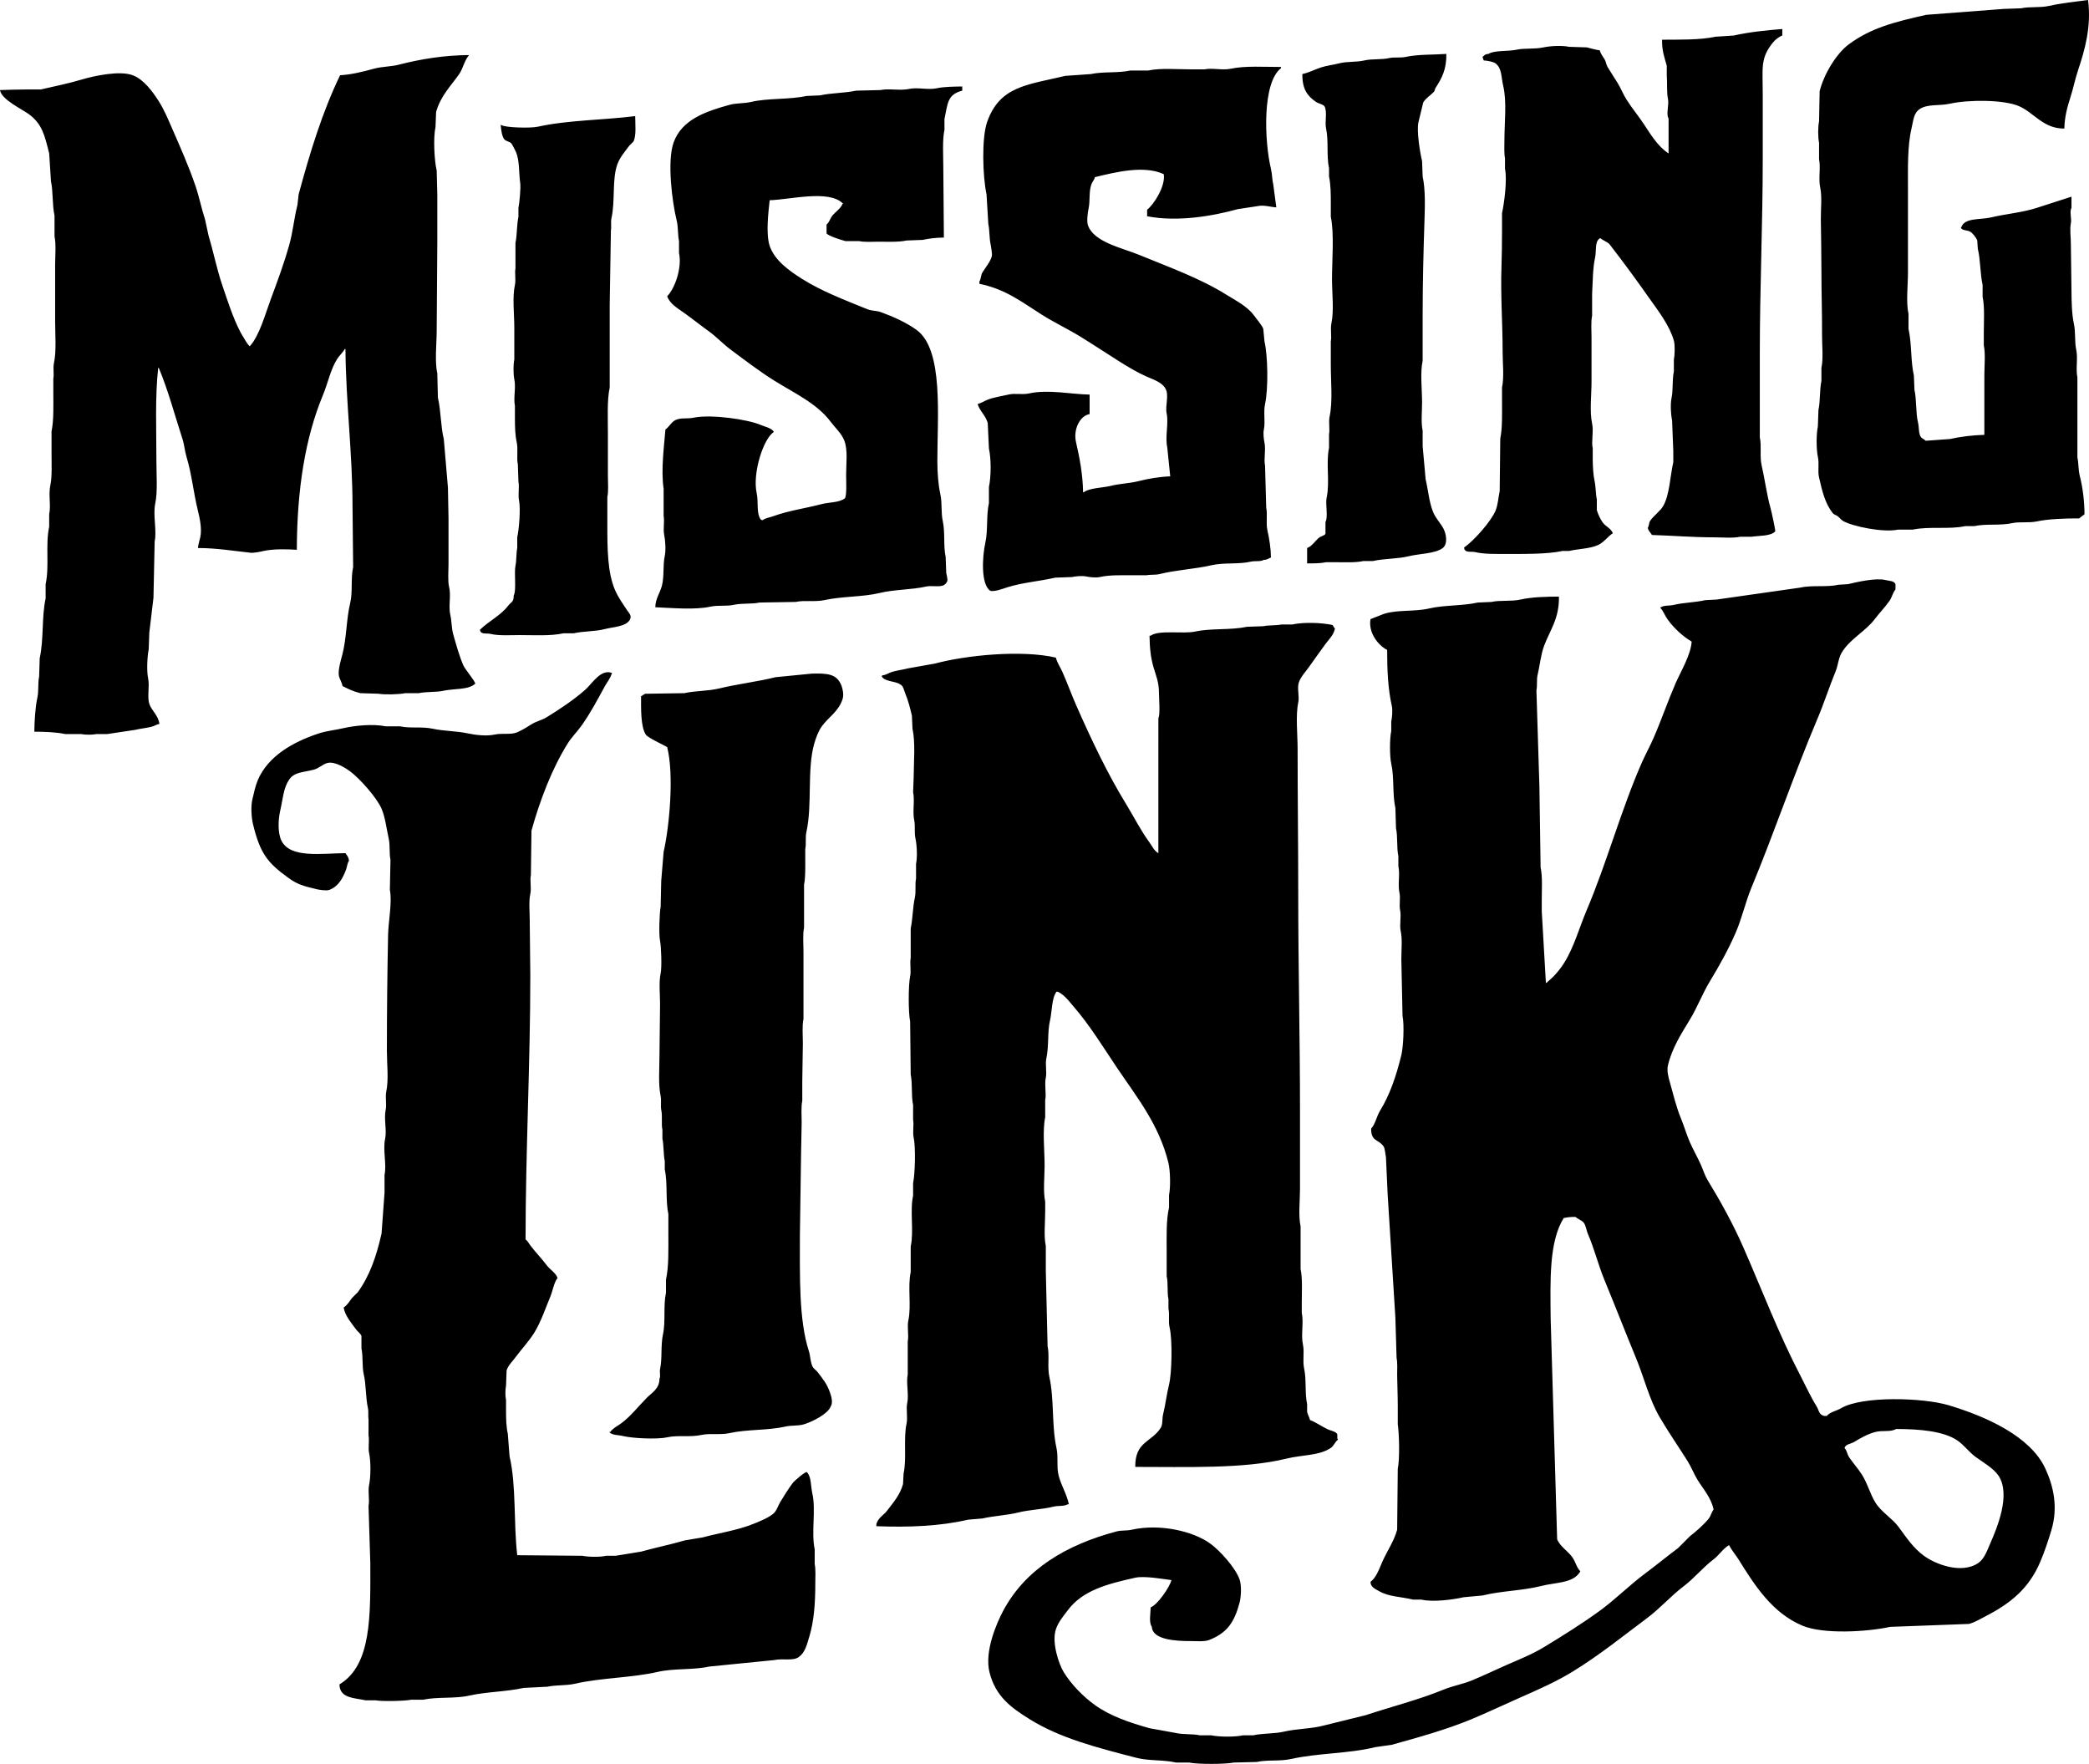 <?xml version="1.0" encoding="utf-8"?>
<!-- Generator: Adobe Illustrator 16.0.0, SVG Export Plug-In . SVG Version: 6.00 Build 0)  -->
<!DOCTYPE svg PUBLIC "-//W3C//DTD SVG 1.1//EN" "http://www.w3.org/Graphics/SVG/1.1/DTD/svg11.dtd">
<svg version="1.1" id="Layer_1" xmlns="http://www.w3.org/2000/svg" xmlns:xlink="http://www.w3.org/1999/xlink" x="0px" y="0px"
	 width="1000px" height="844.346px" viewBox="0 0 1000 844.346" enable-background="new 0 0 1000 844.346" xml:space="preserve">
<path d="M999.55,0c1.671,12.866-1.62,24.168-4.828,33.735c-1.489,4.493-2.192,8.463-3.683,13.062
	c-1.392,4.306-2.75,9.249-2.831,14.749c-10.23,0.064-14.503-7.678-21.836-10.779s-24.013-3.102-32.917-1.137
	c-5.337,1.169-10.607,0.032-14.454,2.544c-2.963,1.933-3.011,5.263-3.977,9.372c-1.981,8.38-1.686,19.126-1.686,28.914v39.987
	c0,6.253-0.983,14.168,0.262,19.848v7.086c1.62,7.342,0.981,15.42,2.569,22.409c0.081,2.267,0.181,4.551,0.278,6.81
	c1.064,4.796,0.573,10.983,1.687,15.607c0.589,2.382,0.195,5.345,1.44,7.088c0.654,0.67,1.604,1.022,2.259,1.694
	c3.862-0.287,7.758-0.558,11.621-0.836c5.009-1.146,10.935-1.85,16.45-1.997V179.79c0-4.592,0.605-10.369-0.262-14.461v-5.95
	c0-5.517,0.475-12.408-0.573-17.301v-5.68c-1.228-5.615-0.998-12.171-2.292-17.293c-0.081-1.326-0.18-2.652-0.277-3.978
	c-0.459-1.317-2.21-3.584-3.405-4.24c-1.489-0.834-3.798-0.4-4.518-1.988h0.262c1.49-4.813,9.02-3.593,14.192-4.813
	c7.397-1.759,14.878-2.299,21.851-4.541c5.566-1.792,11.147-3.61,16.729-5.402v5.402c-1.048,1.661,0.18,5.18-0.296,7.374
	c-0.588,2.815,0,6.449,0,9.919c0.1,7.464,0.197,14.936,0.296,22.409c0.032,4.967,0.146,11.081,1.13,15.59
	c0.933,4.256,0.294,8.585,1.128,12.489c0.918,4.174-0.311,9.281,0.573,13.323v38.286c0.606,2.757,0.409,5.917,1.13,8.798
	c1.391,5.5,2.227,11.769,2.275,18.415l-2.554,1.997c-6.024-0.034-14.716,0.237-20.134,1.424c-3.978,0.858-8.348,0.064-11.916,0.843
	c-5.859,1.284-12.522,0.196-18.152,1.424h-4.256c-7.856,1.694-17.302,0-25.24,1.694h-7.088c-7.104,1.522-22.211-1.662-26.385-4.24
	c-0.9-0.573-1.703-1.678-2.555-2.284c-0.769-0.532-1.701-0.688-2.273-1.407c-3.602-4.689-4.928-10.058-6.516-17.032
	c-0.753-3.282,0.181-6.416-0.572-9.919c-0.786-3.674-0.786-10.778,0-14.469c0.098-2.644,0.195-5.296,0.278-7.923
	c0.949-4.297,0.49-9.56,1.424-13.913v-6.236c0.998-4.607,0.245-11.032,0.294-16.155c0.066-9.854-0.294-19.594-0.294-30.069
	c0-8.184-0.181-16.949-0.278-24.675c-0.066-4.877,0.654-10.942-0.278-15.32c-0.982-4.51,0.295-9.583-0.573-13.61v-7.931
	c-0.556-2.61-0.572-7.602,0-10.222c0.098-4.812,0.181-9.641,0.278-14.445c2.046-8.266,8.054-18.054,13.896-22.416
	c10.575-7.857,21.885-10.754,37.156-14.175c12.391-0.958,24.782-1.899,37.156-2.833c2.734-0.098,5.483-0.205,8.233-0.286
	c4.174-0.925,8.889-0.147,13.324-1.138C986.75,1.522,993.691,0.737,999.55,0 M853.185,13.889v3.117
	c-1.686,0.589-3.47,2.096-4.534,3.405c-6.056,7.579-4.829,11.867-4.829,24.389v30.92c0.017,31.345-1.407,61.823-1.407,93.577v39.997
	c0.917,4.157-0.099,9.1,0.851,13.323c1.605,7.038,2.455,14.043,4.24,20.42c0.475,1.669,2.521,10.942,2.291,11.343
	c-2.227,2.333-7.448,1.964-11.359,2.545h-5.385c-3.487,0.762-8.479,0.287-12.474,0.287c-10.328,0-20.297-0.852-29.789-1.122
	c-0.688-1.154-1.688-1.907-1.998-3.405c0.623-0.957,0.523-2.496,1.146-3.396c1.687-2.472,4.779-4.551,6.235-7.095
	c3.062-5.296,3.291-14.11,4.83-21.001v-5.377c-0.197-4.828-0.377-9.641-0.573-14.47c-0.557-2.496-0.9-7.824-0.278-10.778
	c0.852-3.921,0.262-8.864,1.13-12.751v-5.68c0.426-1.949,0.604-6.907,0-9.068c-2.079-7.325-7.629-14.47-11.639-20.134
	c-6.171-8.781-12.456-17.366-19.003-25.813c-1.097-1.424-3.208-1.891-4.519-3.119c-0.508,0.172-0.295,0.049-0.572,0.287
	c-2.161,1.628-1.293,5.933-1.998,9.068c-1.113,5.099-1.096,11.728-1.407,17.293v10.492c-0.621,2.889-0.278,7.129-0.278,10.492
	v20.992c0,6.352-0.981,14.364,0.278,20.141c0.803,3.74-0.458,8.521,0.294,11.901v5.688c0.051,2.963,0.247,6.899,0.835,9.632
	c0.704,3.208,0.541,6.367,1.13,9.068v5.115c0.541,1.956,1.719,4.396,2.831,5.95c1.326,1.825,3.995,2.832,4.83,5.115
	c-2.423,1.588-4.354,4.436-7.088,5.664c-4.011,1.792-9.117,1.759-13.896,2.832h-3.11c-7.316,1.596-18.645,1.424-26.959,1.424
	c-4.96,0-10.476,0.147-14.748-0.86c-1.833-0.417-4.255,0.271-5.106-1.121c-0.229-0.335-0.229-0.482-0.278-1.137
	c4.517-2.995,12.833-12.383,15.026-17.579c1.162-2.734,1.309-6.237,1.996-9.355c0.083-8.413,0.181-16.827,0.279-25.24
	c1.063-4.911,0.834-12.252,0.834-17.589v-6.801c1.064-4.861,0.294-11.629,0.294-17.03c0-13.947-1.03-26.902-0.556-40.545
	c0.181-5.385,0.262-11.769,0.262-17.58v-8.233c1.048-4.796,2.555-16.089,1.424-21.27v-5.099c-0.475-2.292-0.278-5.762-0.278-8.512
	c0-8.577,1.229-18.472-0.572-26.099c-1.08-4.641-0.573-8.34-3.683-10.778c-1.229-0.851-3.928-1.285-5.664-1.408
	c-0.18-0.564-0.393-1.137-0.572-1.702c1.048-0.721,1.015-1.311,2.832-1.409c2.733-1.816,9.543-1.162,13.34-1.997
	c4.043-0.892,8.561-0.172,13.045-1.137c3.323-0.712,8.888-0.99,12.195-0.27c2.831,0.081,5.663,0.18,8.495,0.27
	c1.98,0.45,4.124,1.154,6.252,1.424c0.409,1.694,1.49,2.979,2.275,4.255c0.705,1.137,0.72,2.529,1.425,3.683
	c1.505,2.497,3.29,5.181,4.813,7.661c1.637,2.668,2.602,5.312,4.255,7.93c2.504,3.995,5.647,7.759,8.217,11.63
	c3.453,5.181,6.728,10.794,11.934,14.183V56.716c-1.311-2.128,0.311-6.637-0.296-9.371c-0.688-3.069-0.278-8.193-0.572-11.327
	v-4.542c-1.194-4.289-2.308-7.039-2.259-12.472c8.233-0.05,18.153,0.188,25.535-1.424c2.913-0.181,5.843-0.385,8.772-0.574
	C837.258,15.354,845.278,14.511,853.185,13.889 M692.366,25.813c0.114,7.424-2.243,11.81-5.108,16.156
	c-0.393,0.589-0.393,1.473-0.851,1.98c-1.604,1.735-3.88,2.996-5.106,5.107c-0.753,3.118-1.507,6.237-2.275,9.355
	c-1.032,4.338,0.884,15.37,1.719,18.717c0.098,2.472,0.18,4.919,0.278,7.382c1.391,6.318,1.079,14.494,0.852,21.835
	c-0.458,13.66-0.852,29.349-0.852,43.392c0,5.566,0,10.379,0,15.878v7.088c-1.261,5.68-0.278,13.61-0.278,19.863
	c0,4.313-0.573,9.805,0.278,13.61v7.374c0.475,5.279,0.933,10.582,1.424,15.877c1.261,5.294,1.669,11.146,3.666,15.885
	c1.195,2.799,3.503,5.148,4.829,7.661c1.391,2.603,2.226,7.308-0.278,9.355c-3.683,2.766-11.18,2.659-16.45,3.969
	c-5.173,1.277-11.457,1.023-17.023,2.267h-4.533c-3.798,0.834-8.561,0.565-13.047,0.565h-4.812
	c-2.701,0.588-5.877,0.556-9.085,0.573v-7.374c2.391-0.802,4.011-3.708,5.941-5.115c0.738-0.517,2.472-0.885,2.849-1.694v-5.68
	c1.343-2.194-0.099-8.544,0.557-11.614c1.638-7.546-0.425-16.533,1.146-23.833v-6.522c0.492-2.3-0.294-5.852,0.279-8.495
	c1.537-7.178,0.572-16.631,0.572-24.676v-11.343c0.491-2.316-0.278-5.852,0.278-8.52c1.31-6.13,0.295-14.568,0.295-21.271
	c0-9.019,1.113-21.925-0.573-29.766v-5.966c0-4.592,0.016-9.338-0.852-13.324v-3.978c-1.26-5.761-0.146-13.151-1.407-18.986
	c-0.736-3.323,0.754-8.233-0.851-10.779c-1.097-1.007-2.701-1.137-3.979-1.997c-4.141-2.783-6.612-6.163-6.531-13.324
	c3.062-0.639,5.959-2.177,8.79-3.118c2.783-0.934,6.023-1.269,8.808-1.997c4.042-1.032,7.953-0.434,12.177-1.408
	c3.667-0.835,7.939-0.245,11.916-1.137c2.358-0.516,5.238,0.032,7.956-0.564C678.666,25.977,686.571,26.23,692.366,25.813
	 M142.093,263.179c-4.647-0.318-11.228-0.467-15.876,0.557c-1.539,0.352-4.632,1.022-6.237,0.851
	c-8.021-0.834-16.139-2.243-25.24-2.259c0.181-1.875,0.752-3.388,1.13-5.115c0.916-4.208-0.361-9.551-1.13-12.751
	c-2.161-8.84-2.946-17.449-5.385-25.527c-0.949-3.069-1.032-5.786-1.997-8.782c-3.732-11.506-6.891-23.407-11.344-34.046h-0.294
	c-1.523,13.676-0.852,29.635-0.852,44.538c0,6.334,0.639,14.896-0.557,20.412c-1.178,5.516,0.852,12.874-0.277,18.153
	c-0.197,8.986-0.394,17.947-0.574,26.934c-0.671,5.582-1.325,11.163-1.997,16.728c-0.081,2.652-0.179,5.296-0.277,7.948
	c-0.721,3.388-1.032,10.476-0.279,13.896c0.786,3.683-0.523,8.864,0.556,12.195c1.081,3.257,4.453,5.688,4.83,9.641
	c-1.375,0.188-2.096,0.818-3.11,1.137c-2.865,0.876-5.909,1.007-8.527,1.694c-4.436,0.671-8.872,1.326-13.325,1.997h-5.107
	c-1.899,0.401-5.483,0.417-7.382,0h-7.644c-4.386-0.958-10.018-1.105-14.764-1.137c0.033-4.796,0.442-11.671,1.424-16.165
	c0.77-3.485,0.181-7.038,0.868-10.205c0.082-2.93,0.181-5.869,0.279-8.798c2.012-9.215,0.883-19.691,2.831-28.646v-6.808
	c1.882-8.627-0.18-18.84,1.703-27.5v-5.974c0.916-4.223-0.426-9.266,0.556-13.889c0.9-4.076,0.556-10.509,0.573-14.732v-11.065
	c1.113-5.164,0.852-12.808,0.852-18.438v-6.801c0.425-1.948-0.213-5.082,0.294-7.374c1.245-5.819,0.574-13.479,0.574-20.15v-26.934
	c0-4.33,0.524-9.788-0.295-13.61v-9.927c-1.146-5.311-0.622-11.516-1.702-16.458c-0.295-4.444-0.574-8.88-0.851-13.324
	c-2.194-8.749-3.34-14.044-9.642-18.726C10.41,52.142,0.671,47.697,0,43.106c3.912-0.098,8.676-0.286,13.029-0.286h6.548
	c6.891-1.622,13.192-2.833,19.837-4.83c5.467-1.62,17.809-4.354,24.128-1.972c5.32,2.005,9.592,7.947,12.472,12.464
	c2.635,4.158,4.485,8.667,6.514,13.332c3.765,8.627,7.825,17.736,11.065,27.238c1.785,5.246,2.833,10.762,4.534,15.869
	c0.574,2.651,1.146,5.294,1.719,7.946c2.324,7.677,3.994,16.155,6.514,23.53c2.799,8.232,5.108,15.59,8.791,22.694
	c0.426,0.811,4.337,7.611,4.534,6.522c4.566-5.115,7.268-15.223,9.935-22.409c3.11-8.315,6.252-16.826,8.79-25.796
	c1.85-6.507,2.341-12.939,3.978-19.29c0.181-1.694,0.376-3.405,0.573-5.1c5.564-20.583,11.474-39.708,19.839-57.002
	c5.433-0.27,11.294-1.792,16.171-3.118c4.108-1.122,8.021-0.909,12.21-1.997c10.018-2.578,21.246-4.444,33.179-4.542v0.287
	c-2.095,2.397-2.733,6.203-4.534,8.798c-4.06,5.803-8.855,10.361-11.065,18.152c-0.098,2.448-0.196,4.911-0.295,7.374
	c-1.146,5.018-0.524,16.124,0.573,20.707c0.083,3.871,0.18,7.742,0.295,11.629v22.106c-0.115,14.281-0.213,28.563-0.295,42.827
	c0,6.064-0.998,15.051,0.295,20.428c0.081,3.871,0.18,7.75,0.278,11.621c1.522,6.564,1.31,13.791,2.832,19.863
	c0.655,7.742,1.326,15.501,1.98,23.243c0.098,4.911,0.196,9.838,0.278,14.749v21.843c0,3.503-0.425,8.046,0.295,11.058
	c1.014,4.279-0.425,9.158,0.572,13.332c0.688,2.946,0.541,6.351,1.409,9.354c1.439,5.009,2.814,10.132,4.811,14.748
	c0.983,2.194,5.713,7.554,5.696,8.798c-3.289,3.069-9.967,2.227-15.32,3.405c-3.486,0.753-8.086,0.352-11.638,1.122h-6.514
	c-3.126,0.671-10.115,0.769-12.784,0.286c-2.914-0.09-5.843-0.188-8.774-0.286c-3.338-0.802-5.957-2.096-8.511-3.405
	c-0.294-1.858-1.342-3.216-1.703-4.812c-0.605-2.66,1.146-8.348,1.703-10.492c1.997-7.874,1.833-16.712,3.683-24.39
	c1.309-5.393,0.196-11.761,1.424-17.309c-0.098-9.453-0.196-18.906-0.294-28.358c0-26.288-3.176-49.973-3.389-75.999h-0.295
	c-0.997,1.777-2.651,3.151-3.683,4.813c-3.208,5.107-4.386,11.466-6.808,17.293C146.071,209.646,142.159,234.42,142.093,263.179
	 M610.966,99.258c-2.619-0.098-5.86-1.292-9.068-0.573c-3.143,0.475-6.253,0.941-9.379,1.424
	c-12.048,3.355-28.972,6.236-43.393,3.404v-3.117c3.176-2.447,8.921-11.294,7.955-17.031c-9.592-4.453-23.539-0.819-32.918,1.424
	c-0.343,1.358-1.292,2.282-1.701,3.404c-1.343,3.806-0.491,7.676-1.407,11.917c-0.345,1.514-0.917,5.753-0.278,7.644
	c2.701,8.135,16.351,10.893,24.371,14.183c14.617,6.016,29.12,11.18,41.707,19.003c4.632,2.89,10.149,5.632,13.323,9.928
	c1.163,1.556,3.979,4.894,4.551,6.514c0.181,1.998,0.36,3.978,0.573,5.975c1.62,7.055,1.898,22.556,0.278,30.052
	c-0.852,3.904,0.229,8.496-0.572,12.195c-0.394,1.816-0.017,4.877,0.294,6.236c0.736,3.471-0.409,7.948,0.278,11.065
	c0.18,6.703,0.377,13.423,0.558,20.134c0.72,3.281-0.213,7.219,0.571,10.77c0.885,4.044,1.638,8.521,1.703,13.062
	c-1.358,0.434-1.474,1.056-3.404,1.122c-1.604,0.975-4.207,0.385-6.253,0.859c-5.859,1.375-12.768,0.328-18.726,1.703
	c-8.005,1.848-16.844,2.233-24.945,4.247c-1.933,0.483-4.469,0.164-6.236,0.564h-6.531c-5.599,0-11.064-0.212-15.878,0.86
	c-1.865,0.417-5.106,0.032-6.53-0.287c-1.914-0.433-5.303-0.049-6.793,0.287l-7.955,0.287c-7.627,1.735-15.5,2.323-22.686,4.534
	c-1.851,0.572-6.711,2.487-8.512,1.693c-4.468-3.134-3.766-16.253-2.275-22.956c1.309-5.884,0.376-12.842,1.719-19.011v-7.661
	c1.08-5.106,1.095-13.357,0-18.438c-0.213-4.051-0.394-8.127-0.574-12.178c-0.999-3.659-3.896-5.803-4.829-9.085
	c1.588-0.409,3.11-1.392,4.534-1.98c3.093-1.277,6.842-1.76,10.214-2.554c3.273-0.786,6.416,0.204,9.919-0.564
	c9.215-2.014,20.149,0.434,28.938,0.564c0.032,3.323,0.017,5.926,0,9.355c-4.436,0.637-7.938,7.079-6.53,13.332
	c1.751,7.693,3.24,15.295,3.404,24.095h0.295c2.472-2.096,9.265-2.145,13.045-3.11c4.093-1.04,8.855-1.13,13.323-2.267
	c4.502-1.139,9.839-2.08,15.043-2.26c-0.475-4.647-0.933-9.272-1.424-13.896c-1.113-5.099,0.736-11.433-0.278-16.18
	c-0.818-3.765,1.262-8.577-0.557-11.916c-1.686-2.996-5.434-4.207-8.806-5.664c-4.583-1.997-9.166-4.763-13.323-7.374
	c-6.204-3.904-12.474-8.077-18.727-11.916c-6.137-3.756-12.407-6.687-18.431-10.492c-9.297-5.852-17.153-12.17-29.79-14.731v-1.146
	c0.786-1.188,0.688-3.061,1.407-4.257c1.31-2.144,4.01-5.377,4.551-7.946c0.196-0.949-0.36-4.419-0.573-5.377
	c-0.736-3.404-0.459-6.891-1.13-9.919c-0.278-4.73-0.573-9.452-0.851-14.184c-1.833-8.364-2.423-26.885,0.278-34.61
	c6.024-17.195,19.085-17.751,37.452-22.106c4.058-0.286,8.134-0.573,12.193-0.858c5.909-1.285,12.946-0.385,19.004-1.711h8.511
	c5.86-1.252,13.7-0.549,20.412-0.549h6.514c3.585-0.793,8.577,0.549,12.489-0.286c6.941-1.507,15.992-0.834,24.111-0.86v0.573
	c-9.02,6.924-8.004,34.833-4.813,48.206c0.621,2.667,0.557,5.279,1.13,7.661C610.017,92.064,610.491,95.673,610.966,99.258
	 M460.623,41.396v1.997c-7.235,1.89-6.924,6.187-8.511,13.61v5.099c-1.064,5.09-0.557,12.112-0.557,17.866
	c0.082,11.246,0.196,22.506,0.279,33.752c-3.585,0.032-7.006,0.434-10.215,1.12c-2.553,0.106-5.09,0.206-7.66,0.287
	c-3.961,0.843-8.757,0.573-13.325,0.573c-3.011,0-6.825,0.287-9.346-0.286h-6.547c-1.899-0.483-8.2-2.448-9.068-3.684v-4.239
	c1.277-1.007,1.605-2.652,2.554-3.978c1.407-1.963,4.239-3.584,5.107-5.965h0.294c-0.098-0.082-0.213-0.188-0.294-0.287
	c-6.81-6.482-24.782-1.744-34.897-1.408c-0.671,6.122-1.867,16.155,0,21.843c2.374,7.071,9.673,12.137,15.614,15.869
	c9.266,5.852,20.314,10.042,31.183,14.47c2.095,0.851,4.304,0.597,6.547,1.424c5.958,2.161,12.21,5.009,17.006,8.496
	c12.997,9.452,9.886,41.379,9.919,62.968c0.017,5.147,0.392,10.886,1.424,15.591c0.949,4.272,0.278,8.798,1.146,12.776
	c1.228,5.614,0.245,11.917,1.407,17.293c0.099,2.545,0.197,5.098,0.278,7.661c0.147,0.622,0.688,3.036,0.573,3.691
	c-0.115,0.581-0.851,1.669-1.423,1.972c-1.883,1.375-6.155,0.253-8.774,0.86c-7.235,1.62-15.059,1.341-22.408,3.118
	c-8.136,1.939-17.776,1.505-26.385,3.396c-4.355,0.958-9.479-0.066-13.619,0.859c-5.762,0.082-11.524,0.181-17.285,0.286
	c-3.961,0.851-8.315,0.197-12.49,1.122c-3.355,0.736-7.415,0.065-11.065,0.851c-7.578,1.646-18.381,0.606-26.385,0.287
	c0.032-4.019,2.161-6.688,3.127-10.207c1.211-4.427,0.409-9.805,1.407-14.46c0.589-2.75,0.213-7.628-0.279-9.928
	c-0.605-2.848,0.247-6.588-0.277-9.085V233.97c-1.358-9.068,0.245-20.42,0.852-28.367c1.718-1.187,2.913-3.65,4.828-4.534
	c2.684-1.26,5.385-0.442,8.774-1.146c8.577-1.742,26.025,0.926,31.786,3.405c1.997,0.867,5.566,1.555,6.515,3.421
	c-5.058,3.347-10.262,19.708-8.233,29.193c0.999,4.575-0.278,9.592,1.981,12.776c0.326,0.196,0.277,0.164,0.867,0.286
	c1.49-1.12,3.47-1.276,5.385-1.997c6.874-2.544,15.108-3.658,22.703-5.663c3.7-0.991,8.708-0.688,11.327-2.833
	c0.966-1.58,0.573-8.487,0.573-11.065c0-5.867,0.885-11.833-0.834-16.457c-1.358-3.569-4.419-6.22-6.547-9.068
	c-6.612-8.889-17.677-13.849-27.22-19.847c-7.137-4.494-14.011-9.756-20.706-14.748c-3.602-2.685-6.81-6.154-10.492-8.798
	c-4.142-2.988-8.103-6.188-12.195-9.068c-2.865-2.014-6.45-4.125-7.661-7.661c3.486-3.404,7.235-13.381,5.664-20.706v-5.68
	c-0.672-3.118-0.311-6.688-1.13-9.919c-2.127-8.536-4.713-28.464-1.407-37.435c3.929-10.737,15.109-14.683,26.664-17.866
	c3.454-0.949,6.826-0.564,10.492-1.424c7.938-1.858,17.972-1.007,26.37-2.832c2.177-0.099,4.354-0.181,6.531-0.287
	c5.467-1.203,11.671-1.056,17.302-2.258c3.863-0.098,7.759-0.205,11.621-0.287c3.993-0.867,9.347,0.417,13.897-0.564
	c3.764-0.826,8.953,0.598,13.045-0.287C452.012,41.478,456.792,41.462,460.623,41.396 M304.059,55.58
	c0.049,3.985,0.589,9.5-0.852,12.202c-0.655,0.655-1.326,1.326-1.98,1.973c-1.899,2.537-4.567,5.72-5.68,8.806
	c-2.652,7.374-0.983,17.596-2.833,25.789c-0.426,1.849,0.049,4.477-0.278,5.974c-0.196,11.81-0.393,23.628-0.573,35.446v39.709
	c-1.342,6.113-0.835,15.305-0.867,22.106v20.149c0,3.266,0.36,7.423-0.262,10.205v12.759c-0.017,11.899,0.049,23.358,3.683,31.755
	c1.539,3.56,3.863,6.776,5.958,9.928c0.655,1.005,2.21,2.332,1.146,4.255c-1.898,3.404-7.922,3.404-12.21,4.542
	c-4.289,1.137-9.968,0.907-14.748,1.98h-4.829c-6.252,1.358-14.011,0.852-20.984,0.852c-4.665,0-9.805,0.4-13.896-0.564
	c-1.833-0.426-3.995,0.245-4.829-1.13c-0.213-0.319-0.163-0.262-0.278-0.852c4.239-4.174,10.001-6.842,13.603-11.629
	c1.325-1.743,2.569-1.44,2.569-4.813c1.375-2.267,0.115-10.812,0.834-14.2c0.541-2.463,0.328-5.999,0.852-8.494v-5.115
	c0.884-4.002,1.654-13.693,0.867-17.581c-0.588-2.848,0.247-6.571-0.294-9.068c-0.098-2.75-0.179-5.483-0.279-8.233
	c-0.703-3.266,0.229-7.169-0.573-10.77c-0.72-3.307-0.834-7.128-0.834-11.352v-5.95c-0.786-3.65,0.573-8.749-0.294-12.759
	c-0.508-2.398-0.508-6.965,0-9.362v-15.305c0-6.441-1-14.568,0.294-20.436c0.541-2.464-0.179-5.811,0.262-7.923v-12.203
	c0.802-3.625,0.573-8.536,1.424-12.472v-4.255c0.475-2.186,1.179-9.641,0.851-11.917c-0.72-5.083-0.262-10.615-1.98-14.756
	c-0.213-0.5-1.883-3.839-2.275-4.24c-0.819-0.884-2.684-1.023-3.405-1.997c-1.178-1.588-1.424-4.403-1.701-6.801h0.277
	c1.703,1.309,13.995,1.579,17.318,0.859C272.026,57.437,288.034,57.568,304.059,55.58 M746.251,285.58
	c0.245,10.508-4.372,16.204-7.088,23.545c-1.62,4.371-2.014,9.273-3.11,13.896c-0.573,2.324-0.065,5.213-0.573,7.374
	c0.476,15.305,0.934,30.625,1.425,45.938c0.179,12.939,0.359,25.902,0.572,38.859c0.981,4.452,0.557,10.86,0.557,15.582v5.402
	c0.67,11.433,1.325,22.874,1.98,34.308h0.295c1.031-0.941,2.079-1.891,3.109-2.831c1.948-1.949,3.93-4.461,5.386-6.81
	c4.729-7.587,7.137-16.655,10.771-25.24c9.592-22.58,16.563-48.303,26.386-70.613c1.719-3.855,3.993-8.012,5.679-11.916
	c3.798-8.749,6.712-17.383,10.492-26.083c2.293-5.23,7.269-13.496,7.661-19.863c-4.436-2.611-8.675-6.654-11.622-10.779
	c-1.243-1.727-1.931-3.919-3.404-5.377c0.099-0.098,0.181-0.188,0.278-0.286c1.67-1.056,4.011-0.589,6.237-1.138
	c4.566-1.105,10.214-1.154,15.042-2.267c1.783-0.098,3.584-0.18,5.368-0.277c13.242-1.899,26.484-3.791,39.727-5.672
	c6.007-1.375,12.947-0.115,18.709-1.424c1.522-0.098,3.027-0.179,4.551-0.286c4.124-1,13.307-3.11,17.857-1.973
	c2.046,0.499,4.075,0.319,4.828,1.973v2.553c-1.276,1.473-1.718,3.806-2.831,5.394c-2.144,3.069-4.829,5.786-7.088,8.781
	c-4.55,6.024-11.948,9.477-15.894,16.18c-1.521,2.611-1.637,5.885-2.832,8.782c-3.094,7.538-5.582,15.386-8.806,22.981
	c-11.098,26.181-20.608,54.351-31.477,80.531c-2.995,7.228-4.551,14.732-7.66,21.845c-3.47,7.93-7.808,15.77-12.195,22.956
	c-3.65,6.023-6.007,12.439-9.641,18.438c-3.993,6.589-8.495,13.48-10.492,21.845c-0.671,2.782,0.345,6.139,0.852,7.946
	c1.784,6.367,3.127,12.08,5.386,17.58c1.62,3.937,2.586,7.521,4.255,11.351c1.588,3.602,3.831,7.488,5.386,11.058
	c1.097,2.495,1.734,4.812,3.127,7.096c6.154,10.115,12.063,20.73,17.022,32.022c9.068,20.684,17.104,41.856,27.236,61.268
	c2.668,5.155,4.992,10.321,7.923,15.036c0.933,1.488,1.097,3.602,2.849,4.255c0.44,0.304,1.162,0.287,1.979,0.287
	c1.522-1.916,4.649-2.398,6.81-3.69c9.969-5.969,39.252-5.148,51.626-1.425c17.809,5.361,39.087,14.798,46.225,30.355
	c3.862,8.38,6.187,18.424,2.848,29.479c-1.538,5.13-3.307,10.443-5.401,15.322c-5.304,12.358-13.864,19.478-25.519,25.525
	c-2.569,1.325-5.499,3.151-8.511,3.977c-12.588,0.467-25.159,0.936-37.729,1.409c-11.328,2.446-32.017,3.601-41.985-0.574
	c-14.339-5.998-22.802-19.141-30.625-31.763c-1.407-2.243-3.306-4.402-4.534-6.801c-2.946,1.743-4.746,4.83-7.382,6.801
	c-5.058,3.839-9.281,9.068-14.175,12.775c-6.254,4.723-11.376,10.672-17.58,15.305c-11.638,8.692-22.817,17.744-35.471,25.525
	c-8.068,4.979-16.842,8.814-25.813,12.77c-7.431,3.271-15.305,7.021-22.964,10.204c-11.999,4.967-24.995,8.555-38.008,12.187
	c-2.651,0.385-5.304,0.777-7.939,1.146c-12.718,3.152-27.317,2.767-40.281,5.663c-5.468,1.22-11.213,0.272-16.45,1.425
	l-11.065,0.287c-3.994,0.835-17.285,0.866-21.279,0h-6.236c-6.351-1.425-13.013-0.722-19.003-2.267
	c-18.906-4.879-36.503-9.389-51.054-18.44c-8.937-5.555-16.335-10.859-19.282-22.407c-2.569-10.034,3.438-23.7,6.514-29.497
	c10.624-19.928,30.052-31.557,54.18-37.999c2.587-0.687,4.615-0.237,7.383-0.852c13.781-3.018,29.446,0.804,37.434,6.533
	c4.648,3.321,12.179,11.579,14.191,17.299c1.015,2.915,0.721,8.26,0,11.059c-2.536,9.493-5.974,14.47-14.47,17.858
	c-2.324,0.933-5.876,0.564-8.806,0.564c-7.219,0-18.35-0.55-18.726-6.801c-1.506-2.195-0.622-6.189-0.557-9.355
	c3.175-1.139,8.986-9.42,9.936-13.038c-3.944-0.507-12.947-2.109-17.317-1.146c-13.603,3.021-25.273,6.122-32.328,15.608
	c-2.03,2.731-4.436,5.467-5.662,9.068c-2.112,6.137,1.341,16.597,3.683,20.418c3.666,6.017,9.362,11.811,15.024,15.886
	c7.22,5.182,16.45,8.365,26.108,11.064c4.157,0.754,8.315,1.507,12.474,2.261c3.813,0.875,7.954,0.351,11.62,1.136h5.402
	c3.912,0.813,11.393,0.86,15.304,0h4.829c4.599-1.015,10.133-0.703,14.47-1.703c6.858-1.593,13.389-1.308,19.854-3.116l19.562-4.828
	c12.308-4.074,25.501-7.408,37.155-12.187c4.682-1.915,9.297-2.635,13.896-4.543c5.238-2.159,10.82-4.859,15.895-7.088
	c6.367-2.798,12.636-5.262,18.431-8.781c9.215-5.622,18.365-11.302,26.958-17.587c7.234-5.327,13.814-11.933,20.984-17.309
	c5.5-4.108,10.689-8.365,16.173-12.474c1.882-1.898,3.764-3.79,5.662-5.662c2.604-1.982,7.17-5.993,9.068-8.523
	c0.933-1.233,1.294-3.018,2.275-4.254c-1.113-5.632-4.992-9.869-7.661-14.184c-1.833-2.979-2.963-6.112-4.812-9.067
	c-4.387-6.957-9.134-13.809-13.34-20.984c-5.042-8.626-7.35-18.701-11.344-28.359c-5.025-12.168-9.936-24.823-15.026-37.155
	c-3.012-7.291-4.927-15.207-7.954-22.13c-0.754-1.743-0.9-3.871-1.98-5.377c-0.836-1.195-2.931-1.776-3.963-2.831
	c-2.273-0.051-3.993,0.196-5.679,0.548c-7.104,11.417-6.383,30.094-6.237,47.943c1.032,35.266,2.079,70.531,3.111,105.78
	c1.31,3.47,5.386,5.825,7.382,8.798c1.457,2.145,1.932,4.723,3.683,6.521c-0.163,0.503-0.049,0.264-0.278,0.567
	c-3.404,5.244-11.441,4.729-18.447,6.521c-8.888,2.26-19.003,2.291-28.071,4.543c-3.013,0.287-6.057,0.548-9.067,0.835
	c-4.764,1.121-14.684,2.446-20.15,1.136h-3.978c-6.188-1.473-11.393-1.315-16.155-3.967c-2.079-1.155-4.306-2.16-4.257-4.542
	c2.75-2.014,4.207-6.317,5.664-9.642c2.161-4.912,5.582-9.757,7.087-15.314c0.115-9.721,0.213-19.476,0.296-29.199
	c0.981-4.558,0.704-16.591,0-21.271v-8.798c0-4.945-0.245-10.224-0.296-14.75c0-2.667,0.213-6.021-0.277-8.217
	c-0.181-6.434-0.361-12.873-0.572-19.289c-1.212-19.562-2.439-39.138-3.685-58.696c-0.261-6.058-0.556-12.105-0.834-18.153
	c-0.328-1.358-0.409-4.01-1.146-5.115c-2.357-3.486-6.008-2.227-5.941-8.495c2.046-2.284,2.603-5.835,4.238-8.52
	c4.747-7.775,7.727-16.491,10.215-26.664c0.948-3.806,1.474-14.634,0.573-18.71c-0.196-9.084-0.377-18.151-0.573-27.236
	c0-4.224,0.539-9.601-0.278-13.324c-0.704-3.093,0.327-7.169-0.278-9.919c-0.573-2.562,0.197-6.016-0.295-8.233
	c-0.966-4.337,0.327-9.101-0.572-13.037v-4.83c-0.9-4.067-0.213-9.231-1.13-13.323c-0.083-3.216-0.196-6.416-0.294-9.641
	c-1.49-6.784-0.492-14.698-1.981-21.271c-0.801-3.551-0.769-12.145,0-15.599v-4.542c0.361-1.628,0.736-5.278,0.295-7.357
	c-1.866-8.43-2.243-16.9-2.259-26.959c-4.223-2.095-9.15-8.274-7.956-14.748c2.162-0.834,4.338-1.686,6.531-2.545
	c6.679-2.046,14.404-0.892,21.541-2.544c7.187-1.678,15.829-1.179,23.275-2.833c2.161-0.105,4.338-0.205,6.516-0.286
	c4.305-0.958,9.247-0.123,13.896-1.137C733.433,285.759,739.997,285.612,746.251,285.58 M543.446,702.187
	c-0.147-12.268,7.856-11.761,12.195-18.718c1.079-1.709,0.588-4.304,1.146-6.521c1.128-4.544,1.701-9.633,2.831-14.177
	c1.375-5.515,1.652-21.46,0.294-27.221c-0.736-3.054,0.065-6.368-0.572-9.085v-4.541c-0.72-3.257-0.066-7.751-0.852-11.049v-11.352
	c0-7.152-0.312-15.37,1.13-21.549v-5.949c0.785-3.708,0.589-11.721-0.278-15.321c-4.502-18.521-15.37-31.796-24.683-45.66
	c-6.777-10.124-12.932-20.183-20.707-29.21c-1.882-2.201-3.323-4.206-5.663-5.957c-0.59-0.45-2.111-1.489-2.554-1.138
	c-2.342,3.086-2.078,9.403-3.126,13.896c-1.244,5.313-0.459,12.122-1.702,17.868c-0.639,2.929,0.294,6.792-0.279,9.354
	c-0.736,3.389,0.36,7.759-0.295,10.779v8.225c-1.341,6.27-0.277,16.008-0.277,22.981c0,5.467-0.786,12.374,0.277,17.301v4.804
	c0,5.214-0.72,11.786,0.295,16.469v11.899c0.279,12.014,0.573,24.012,0.852,36.019c0.981,4.524-0.181,10.059,0.852,14.745
	c2.405,10.943,1.03,23.254,3.404,34.024c1.015,4.697-0.115,9.174,1.146,13.634c1.293,4.656,3.683,8.258,4.797,13.322h-0.558
	c-1.767,1.091-4.567,0.566-6.81,1.139c-5.417,1.358-11.309,1.408-17.005,2.831c-5.304,1.327-11.557,1.563-17.04,2.831
	c-2.259,0.191-4.517,0.388-6.81,0.574c-13.355,3.118-28.464,3.74-43.965,3.118c0-0.77,0.034-1.311,0.295-1.71
	c0.834-2.398,3.421-3.79,4.828-5.665c2.931-3.869,6.171-7.446,7.661-12.758c0.082-1.71,0.18-3.422,0.277-5.105
	c1.539-7.048-0.13-16.648,1.409-23.825c0.654-3.011-0.278-6.974,0.294-9.649c0.95-4.379-0.589-9.879,0.279-13.896v-15.876
	c0.606-2.77-0.376-6.82,0.279-9.92c1.538-7.073-0.394-16.142,1.146-23.268v-12.187c1.604-7.456-0.475-16.991,1.145-24.405v-5.942
	c0.933-4.395,1.277-17.236,0.262-21.843c-0.573-2.652,0.213-6.205-0.262-8.496v-7.096c-0.981-4.469-0.212-10.066-1.145-14.461
	c-0.098-8.521-0.181-17.015-0.279-25.527c-0.884-4.042-0.884-17.514,0-21.557c0.573-2.75-0.245-6.384,0.279-8.781v-14.184
	c0.981-4.625,0.949-9.985,1.98-14.748c0.655-3.02-0.017-6.334,0.574-9.084v-7.088c0.687-3.2,0.424-8.904-0.295-12.187
	c-0.622-2.905-0.017-5.982-0.556-8.52c-0.934-4.289,0.326-9.468-0.558-13.602c0.082-2.267,0.181-4.551,0.262-6.809
	c0.032-7.66,0.917-16.794-0.556-23.554c-0.098-2.054-0.196-4.149-0.279-6.228c-0.883-3.806-1.816-7.374-3.126-10.492
	c-0.703-1.646-0.933-3.855-2.553-4.526c-2.194-1.612-7.808-1.244-8.79-3.977l0.294-0.278c1.605-0.189,2.767-0.975,3.945-1.433
	c2.733-1.007,5.877-1.252,8.512-1.973c4.255-0.752,8.527-1.531,12.783-2.283c14.454-3.904,41.298-6.703,57.863-2.833
	c0.523,2.3,2.192,4.747,3.108,6.81c2.423,5.475,4.485,11.213,6.81,16.458c7.301,16.491,14.797,32.343,23.832,47.059
	c3.798,6.237,6.908,12.506,11.065,18.153c1.294,1.784,2.259,4.06,4.24,5.115V343.72c0.949-1.49,0.278-9.707,0.278-12.203
	c0-4.894-1.426-8.143-2.537-11.9c-1.425-4.78-1.899-9.485-1.981-15.321h0.557c3.765-2.864,15.632-0.752,21.279-1.98
	c7.709-1.694,16.876-0.581,24.667-2.275c2.651-0.082,5.303-0.188,7.954-0.286c2.555-0.557,6.204-0.287,8.774-0.835h5.122
	c5.583-1.211,14.143-0.858,19.283,0.262c0.311,0.557,0.704,1.277,1.129,1.711c-0.72,3.306-2.864,5.066-4.534,7.374
	c-2.685,3.74-5.286,7.275-7.938,11.065c-1.539,2.194-3.912,4.64-4.828,7.374c-0.934,2.784,0.409,6.49-0.278,9.641
	c-1.294,6.015-0.296,15.419-0.296,22.123c0,22.981,0.296,45.611,0.296,68.911c0,35.527,0.852,69.336,0.852,105.223v36.289
	c0,5.729-0.852,12.973,0.278,18.153v20.427c0.965,4.412,0.571,10.984,0.571,15.59v5.395c1.016,4.616-0.49,10.501,0.574,15.306
	c0.753,3.47-0.262,7.578,0.556,11.349c1.162,5.297,0.262,11.787,1.424,17.008v3.692c0.328,1.392,1.048,2.611,1.425,3.97
	c2.341,0.736,6.104,3.386,8.773,4.541c1.407,0.605,3.683,0.94,4.256,2.268v1.996c0.245,0.277,0.114,0.067,0.294,0.564
	c-1.358,1.023-1.997,3.004-3.404,3.955c-5.516,3.755-13.782,3.258-21.263,5.113C595.629,703.22,567.36,702.153,543.446,702.187
	 M247.604,744.451c10.411,0.096,20.804,0.178,31.214,0.278c2.848,0.621,8.496,0.669,11.344,0h4.534
	c4.075-0.673,8.134-1.32,12.193-1.99c6.826-1.915,14.355-3.453,20.984-5.385c2.848-0.467,5.68-0.942,8.528-1.426
	c8.233-2.21,16.859-3.437,24.373-6.521c3.093-1.25,6.891-2.781,9.379-4.804c1.637-1.358,2.259-3.808,3.405-5.687
	c1.833-3.03,3.83-6.213,5.941-9.068c0.72-0.952,6.318-5.845,6.81-5.108c2.161,2.396,1.701,6.433,2.569,10.207
	c1.784,7.963-0.622,18.552,1.113,26.671v7.088c0.541,2.446,0.294,6.129,0.294,9.068c0,9.805-0.638,18.233-2.832,25.527
	c-1.26,4.156-2.03,7.708-5.106,9.917c-2.782,1.997-7.546,0.541-11.622,1.423c-10.41,1.043-20.804,2.081-31.213,3.118
	c-7.629,1.713-16.893,0.771-24.668,2.555c-12.554,2.882-26.86,2.743-39.709,5.682c-4.338,0.974-8.872,0.497-13.063,1.406
	c-3.764,0.196-7.562,0.385-11.342,0.574c-8.692,1.889-17.646,1.808-26.092,3.683c-7.119,1.595-15.107,0.466-22.113,1.979h-5.68
	c-3.078,0.655-14.404,0.852-17.023,0.277h-4.83c-5.401-1.2-12.44-0.933-12.489-7.633c15.469-9.24,14.796-33.106,14.764-57.864
	c-0.278-9.166-0.556-18.34-0.851-27.508c0.606-2.846-0.392-7.005,0.295-10.204c0.801-3.838,0.818-11.213,0-15.035
	c-0.59-2.668,0.213-6.203-0.295-8.513v-7.657c-0.279-1.311,0.083-3.726-0.279-5.386c-1.146-5.246-0.85-11.297-1.997-16.173
	c-0.916-3.943-0.245-8.43-1.112-12.474v-5.949c-0.409-1.17-1.883-2.179-2.571-3.135c-2.078-2.896-5.286-6.467-5.957-10.491
	c1.784-1.188,2.7-2.834,3.977-4.527c0.933-0.956,1.898-1.889,2.831-2.846c5.647-7.817,8.872-17.051,11.344-28.082
	c0.475-6.514,0.949-13.036,1.424-19.56v-8.512c1.097-5.091-0.9-11.835,0.294-17.293c0.851-4.027-0.671-9.526,0.263-13.897
	c0.524-2.397-0.295-6.031,0.294-8.781c1.179-5.532,0.277-13.209,0.277-19.298c0-18.89,0.197-37.288,0.574-55.58
	c0.13-6.301,2.029-15.721,0.852-21.549c0.098-4.828,0.179-9.657,0.294-14.468c-0.688-3.086-0.098-6.859-0.868-10.207
	c-1.096-4.894-1.588-9.895-3.404-14.183c-2.242-5.294-10.574-14.567-15.026-17.866c-1.735-1.292-7.415-5.098-11.065-3.968
	c-2.193,0.67-3.944,2.495-6.237,3.117c-5.122,1.392-9.362,1.04-11.916,4.821c-2.766,4.092-2.93,9.036-4.255,14.756
	c-1.047,4.51-1.211,10.893,0.573,14.445c4.272,8.544,19.021,6.073,30.642,5.966c0.753,1.171,1.539,1.825,1.686,3.691
	c-0.851,1.154-0.851,2.766-1.407,4.238c-1.604,4.24-3.733,8.029-7.939,9.657c-1.439,0.549-4.91-0.04-5.974-0.285
	c-6.384-1.53-9.183-2.203-13.602-5.402c-10.1-7.292-13.603-11.678-17.024-25.795c-0.72-2.948-1.129-8.48-0.277-11.917
	c0.72-2.947,1.375-6.302,2.554-9.068c4.845-11.516,16.875-18.366,29.201-22.409c4.026-1.309,7.464-1.522,11.917-2.545
	c5.139-1.211,14.158-2.144,20.133-0.86h6.825c4.943,1.056,10.509,0.042,15.582,1.122c5.549,1.228,11.262,1.015,17.04,2.284
	c3.372,0.737,8.79,1.358,12.472,0.573c3.995-0.876,7.939,0.196,11.049-1.138c2.488-1.063,4.911-2.635,7.087-3.977
	c2.209-1.326,4.632-1.792,6.826-3.118c6.22-3.789,13.34-8.544,18.709-13.324c3.257-2.881,7.416-10.091,12.768-7.946
	c-0.181,0.507-0.049,0.269-0.279,0.573c-0.605,2.063-2.161,3.919-3.126,5.663c-3.633,6.654-6.842,12.743-11.048,18.726
	c-2.078,2.946-4.878,5.696-6.81,8.798c-7.397,11.818-13.208,26.902-17.317,41.682c-0.083,7.096-0.181,14.183-0.279,21.271
	c-0.556,2.48,0.343,6.236-0.278,9.068c-0.786,3.47-0.278,8.519-0.278,12.488c0.082,8.781,0.18,17.579,0.278,26.361
	c0,42.983-2.259,83.79-2.274,126.505c1.047,0.736,1.505,1.808,2.274,2.831c2.473,3.281,5.434,6.284,7.939,9.633
	c1.473,1.946,4.239,3.534,5.107,5.959c-1.801,2.387-2.194,5.873-3.404,8.795c-2.358,5.683-4.501,12.13-7.661,17.295
	c-2.62,4.271-6.122,7.896-9.085,11.916c-1.375,1.882-3.438,3.771-4.239,6.234c-0.099,2.449-0.197,4.912-0.278,7.375
	c-0.394,1.743-0.41,5.065,0,6.811v5.376c0,3.602,0.114,7.643,0.851,10.78c0.262,3.6,0.556,7.193,0.835,10.775
	C247.228,711.329,245.771,728.671,247.604,744.451 M388.584,322.449c7.646-0.188,11.95,0.115,14.192,5.664
	c0.623,1.595,1.245,4.428,0.557,6.539c-1.948,5.999-6.663,8.528-9.937,13.037c-1.653,2.301-2.831,5.483-3.683,8.504
	c-3.421,12.219-0.819,29.176-3.683,41.985c-0.606,2.749-0.017,5.745-0.556,8.217v4.534c-0.017,3.576,0.18,9.051-0.574,12.488v20.706
	c-0.687,3.127-0.277,7.71-0.277,11.327v22.693v9.634c-0.705,3.226-0.295,7.931-0.295,11.639c-0.098,6.047-0.179,12.097-0.279,18.152
	v9.354c-0.622,2.882-0.294,7.138-0.294,10.492c-0.098,4.821-0.179,9.649-0.279,14.462c-0.179,13.243-0.376,26.483-0.573,39.709
	c0,19.48-0.507,40.194,4.257,55.023c0.834,2.618,0.703,5.099,1.718,7.358c0.541,1.277,1.784,1.849,2.537,2.855
	c2.472,3.267,4.435,5.49,5.958,9.919c0.572,1.646,1.49,4.689,0.277,6.523c-1.293,3.552-8.822,7.342-12.751,8.512
	c-3.011,0.906-5.843,0.385-9.083,1.121c-8.365,1.913-17.989,1.21-26.648,3.118c-4.305,0.957-9.298-0.033-13.34,0.858
	c-5.467,1.203-11.261,0-16.45,1.137c-4.992,1.104-16.745,0.451-21-0.572c-2.816-0.672-5.124-0.294-6.81-1.973h0.573
	c1.244-1.808,3.634-2.953,5.402-4.264c4.534-3.412,8.2-8.19,12.177-12.193c2.456-2.456,5.959-4.233,5.975-9.068
	c0.638-1.064-0.033-3.07,0.278-4.551c1.129-5.254,0.229-11.213,1.407-16.721c1.326-6.122,0.066-13.545,1.424-19.862v-6.237
	c1.408-6.571,1.13-14.044,1.146-21.557v-9.919c-1.44-6.638-0.261-14.6-1.718-21.271v-3.97c-0.688-3.24-0.426-7.513-1.13-10.778
	v-4.264c-0.622-2.882,0.131-6.368-0.573-9.634c-0.343-1.678,0.147-4.492-0.277-6.522c-1.196-5.549-0.557-13.258-0.557-19.576
	c0.082-8.127,0.18-16.254,0.278-24.39c0-4.673-0.622-10.573,0.279-14.73c0.637-2.897,0.262-13.096-0.279-15.607
	c-0.655-2.979-0.278-13.578,0.279-16.172c0.098-4.158,0.196-8.316,0.277-12.473c0.393-4.624,0.77-9.264,1.146-13.888
	c2.798-12.227,5.058-37.066,1.702-50.202c-1.98-1.146-9.248-4.493-10.214-5.95c-2.505-3.773-2.292-12.587-2.275-18.438
	c0.835-0.255,1.311-0.926,1.981-1.138c6.252-0.09,12.489-0.188,18.726-0.286c5.433-1.211,11.163-0.925,16.745-2.267
	c9.035-2.177,18.366-3.233,26.926-5.377C377.062,323.587,382.824,323.021,388.584,322.449 M907.659,684.036
	c-2.652,1.593-6.516,0.521-9.937,1.43c-3.666,0.952-7.284,3.027-10.196,4.805c-1.507,0.908-4.044,0.992-4.551,2.833
	c1.128,1.225,1.309,3.143,2.258,4.549c1.932,2.817,4.437,5.581,6.237,8.514c2.553,4.108,3.748,8.968,6.252,13.037
	c2.831,4.623,7.906,7.39,11.065,11.637c3.896,5.23,6.924,10.018,12.194,13.89c5.435,4.008,18.021,8.967,26.091,3.405
	c2.815-1.949,4.224-6.018,5.68-9.355c3.176-7.294,9.92-23.177,3.979-32.329c-2.31-3.518-7.612-6.571-11.066-9.085
	c-3.108-2.25-5.564-5.784-8.805-7.93C930.215,684.992,918.658,684.06,907.659,684.036"/>
</svg>
